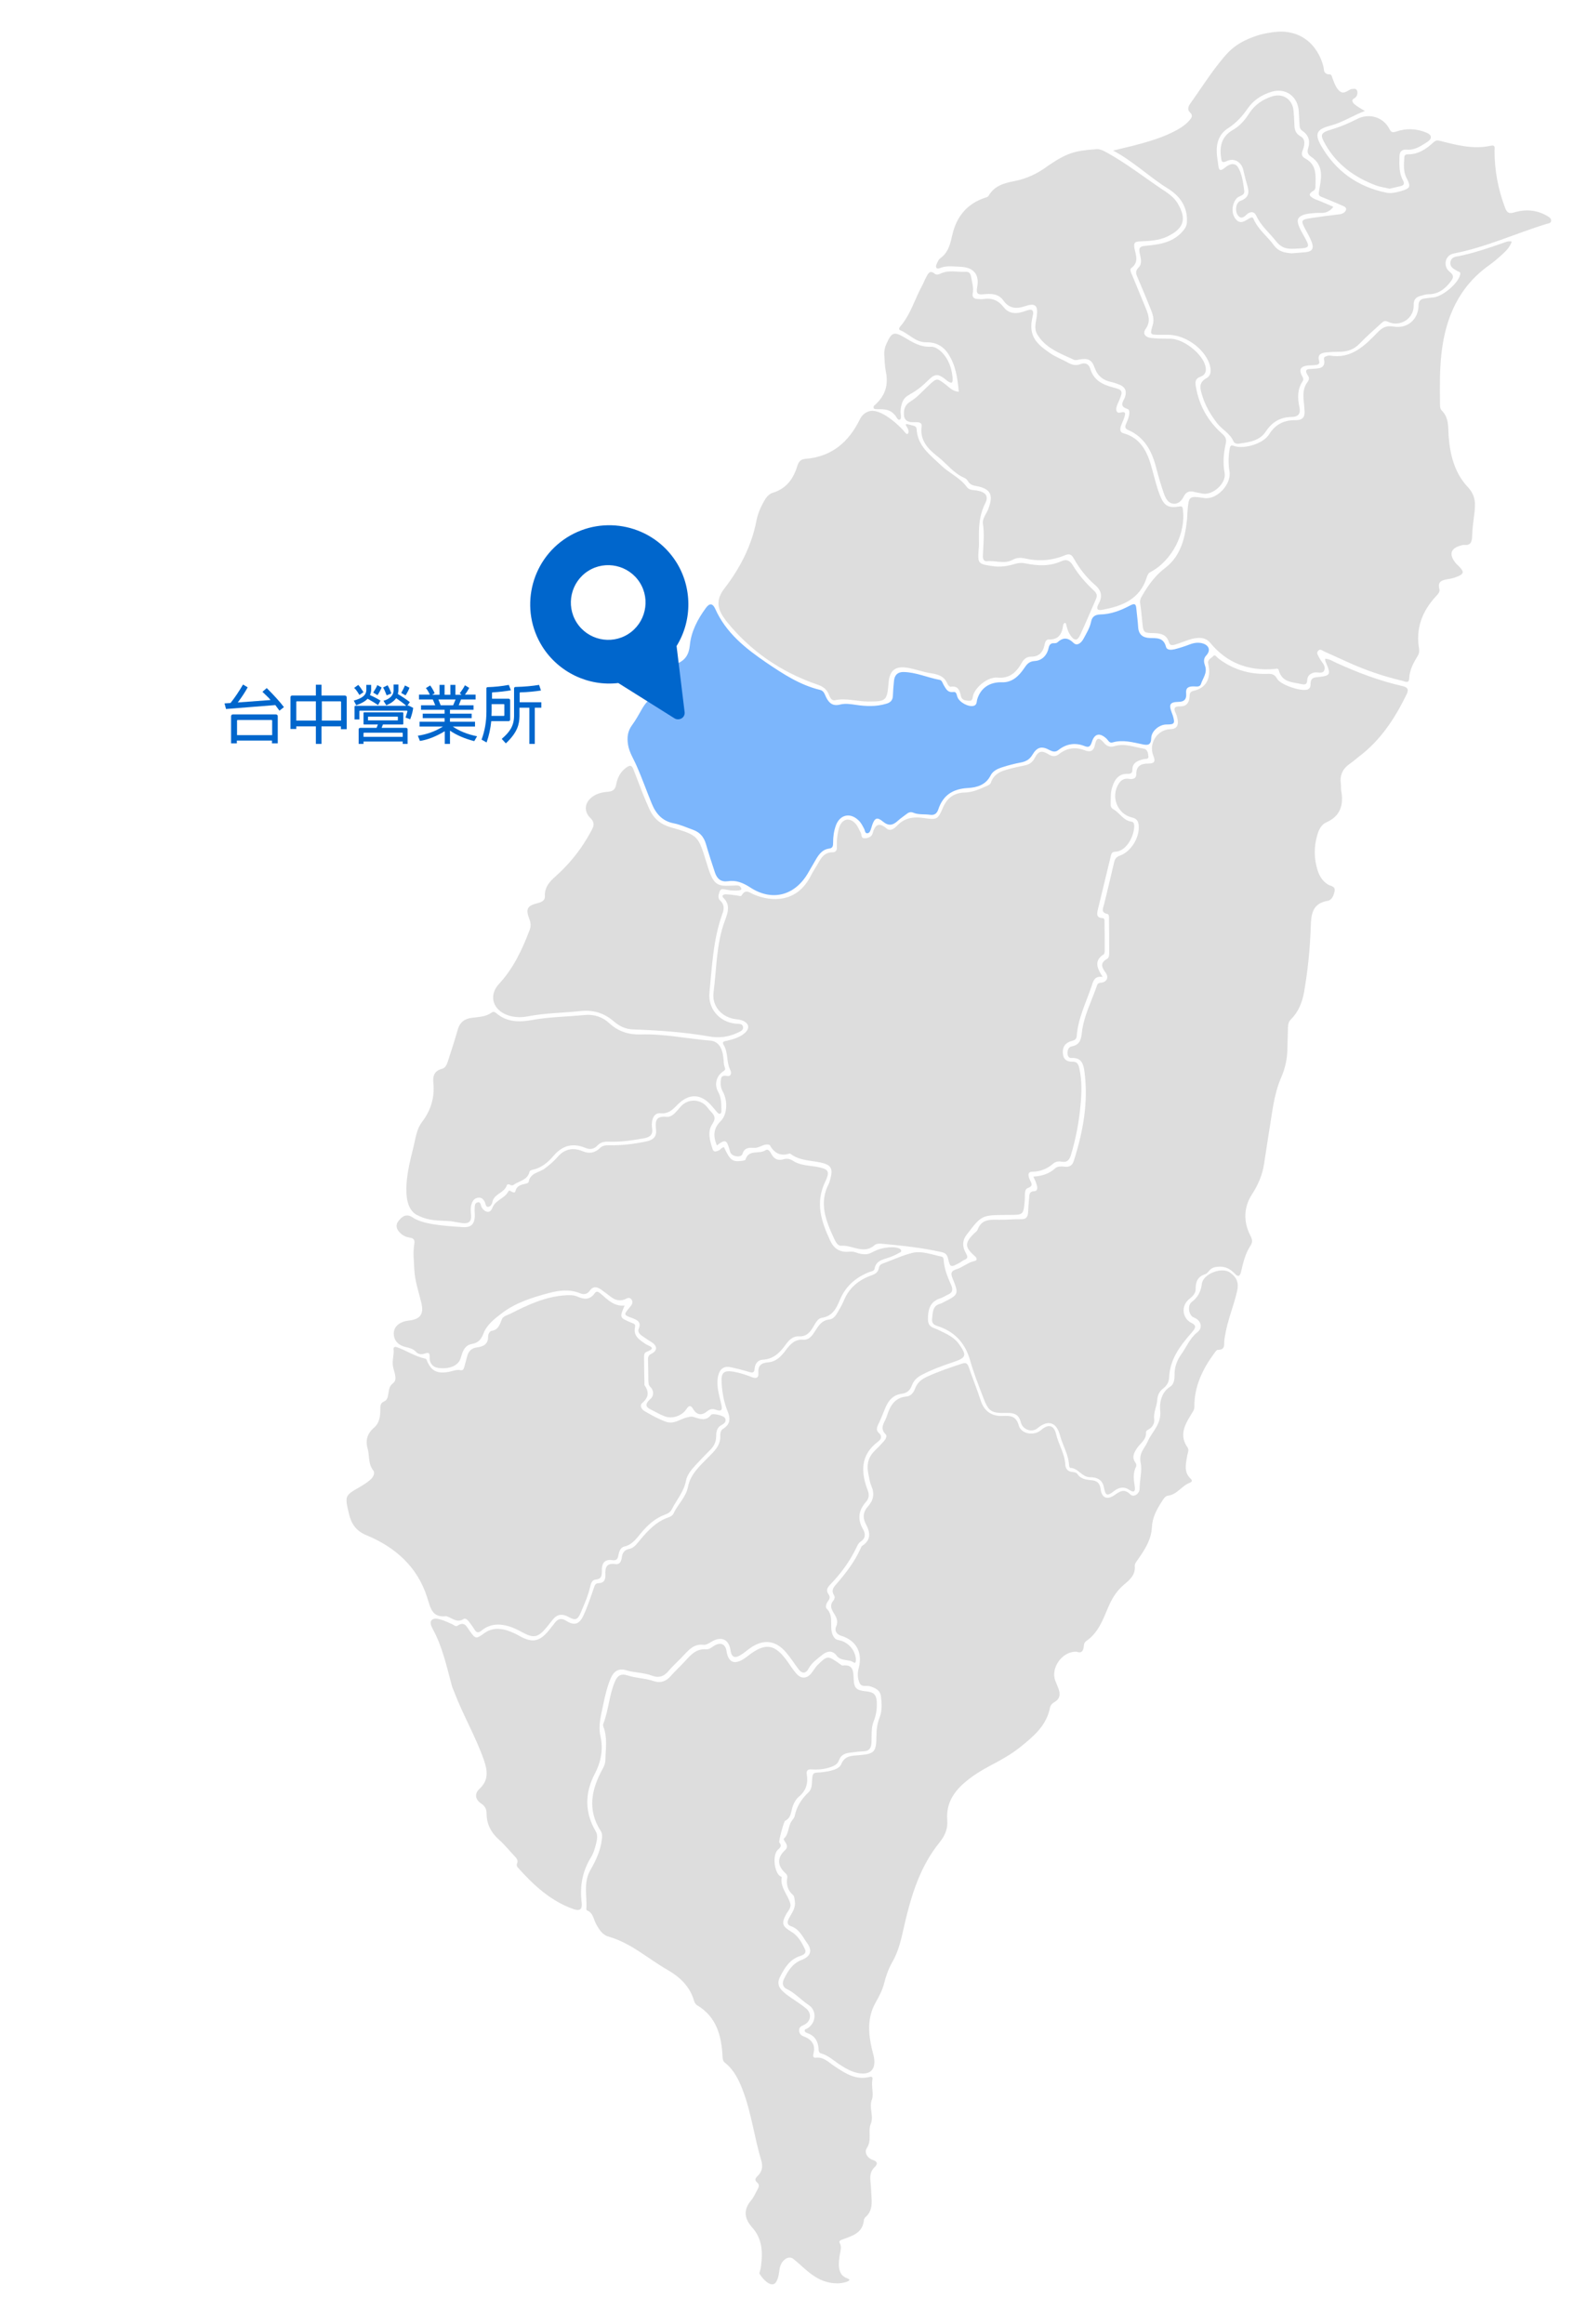 <?xml version="1.0" encoding="utf-8"?>
<!-- Generator: Adobe Illustrator 27.0.0, SVG Export Plug-In . SVG Version: 6.00 Build 0)  -->
<svg version="1.1" id="Capa_1" xmlns="http://www.w3.org/2000/svg" xmlns:xlink="http://www.w3.org/1999/xlink" x="0px" y="0px"
	 viewBox="0 0 842.1 1243.9" style="enable-background:new 0 0 842.1 1243.9;" xml:space="preserve">
<style type="text/css">
	.st0{fill:#DDDDDD;}
	.st1{fill:#7CB6FC;}
	.st2{fill:#0066CC;}
	.st3{enable-background:new    ;}
</style>
<path class="st0" d="M553.2,629.8c4.5-0.3,8.3-1.4,11.5-4.3c1.5-1.4,3.5-1.2,5.4-1c2.6,0.3,4.1-0.9,4.8-3.3
	c4.9-15.4,7.8-31.1,5.7-47.3c-0.5-4.1-1.5-7.9-6.9-7.6c-1.5,0.1-2.1-1-2.2-2.3c-0.1-1.8,0.4-3.5,2.2-3.9c4.4-0.8,5.1-3.7,5.5-7.6
	c1-8.8,5.3-16.8,8.1-25.1c0.3-1,1-1.3,2.1-1.4c3.2-0.3,4.4-2.9,2.4-5.5c-2.2-2.9-2.8-5.2,0.8-7.2c1.2-0.7,1.2-2.1,1.2-3.3
	c0-6.1,0-12.2-0.1-18.3c0-0.9,0.1-2.3-0.9-2.5c-3.7-0.8-2.2-3.2-1.7-5.3c1.8-7.4,3.6-14.8,5.3-22.2c0.4-1.8,1.1-3,3.1-3.7
	c6-2.1,10.7-9.8,10.1-16.2c-0.2-2.1-0.9-3.6-3.5-4.2c-8-1.8-11.6-11.3-7.2-18.1c1.3-2.1,3.1-3,5.5-2.6c2,0.3,3.9-0.1,3.9-2.4
	c-0.1-4.8,2.9-5.8,6.5-5.8c3.5,0,3.8-1.4,2.6-4.3c-2.6-6.5,2.2-13.9,9.1-14.1c3.2-0.1,4.4-1.7,4-4.7c-0.2-1.3-0.5-2.7-1.1-3.9
	c-1.4-2.7-0.5-3.7,2.3-3.6c3.3,0.1,4.9-1.8,5.1-5c0.1-1.5,0-2.8,2.1-3.3c5.9-1.3,8.8-5.4,8.4-11.4c-0.1-1.1-0.3-2.2-0.5-3.2
	c-0.5-2.3,1.8-2.9,2.8-4.1c0.8-1,1.8,0.7,2.6,1.3c7.7,5.9,16.5,8.6,26.2,8.3c2.3-0.1,3.9,0.1,5.3,2.6c1.8,3.3,12.8,6.9,16.2,5.8
	c1.7-0.6,1.7-2.1,1.7-3.3c0.1-2.2,1-3.1,3.2-3.3c7.7-0.8,7.9-1.2,4.8-8.4c-0.1-0.3-0.1-0.7-0.2-1.5c2.4,0.1,4.2,1.4,6,2.2
	c11.4,5.2,23,9.6,35.3,12.4c3.3,0.7,3.5,2.1,2.2,4.7c-6.2,12.7-13.8,24.3-25.3,33c-1.7,1.3-3.3,2.8-5.1,4c-3.7,2.6-5.3,6-4.7,10.5
	c0.2,1.2,0,2.5,0.2,3.7c1.4,7.6-0.3,13.7-8,17.1c-2.7,1.2-4,4-4.8,6.8c-1.9,6.4-1.8,12.9,0.3,19.2c1,3,2.7,5.6,5.5,7.3
	c1.4,0.8,3.9,0.9,3.5,3.3c-0.4,2.3-1.4,5-3.8,5.4c-8.5,1.4-8.8,7.8-9,14.2c-0.4,11.7-1.6,23.3-3.6,34.8c-1,5.4-3,10.5-7,14.4
	c-1.3,1.3-1.5,2.8-1.6,4.5c-0.1,3.8-0.2,7.6-0.3,11.4c-0.1,5.4-1.2,10.4-3.4,15.4c-4,9.3-4.8,19.5-6.5,29.3
	c-0.9,5.6-1.7,11.3-2.6,16.9c-0.9,5.8-3.1,11-6.4,16.1c-4.4,6.7-4.8,14.5-1,22c1.1,2.1,1.5,3.6,0,5.8c-2.7,4.1-3.8,9-4.9,13.7
	c-0.6,2.5-1.6,3-3.4,1c-2.2-2.3-4.7-3.8-8.2-3.7c-2.2,0.1-4,0.4-5.4,2.1c-0.6,0.7-1.3,1.6-2.1,1.9c-4,1.2-5.3,4-5.2,8
	c0,2.4-1.7,3.9-3.4,5.3c-4.6,3.6-3.9,10.4,1.3,12.9c3.1,1.5,1.5,3.2,0.2,4.8c-6.2,7.1-11.9,14.3-12.3,24.3c-0.1,2.5-1.3,4.4-3.2,5.9
	c-2.1,1.6-3,3.6-3.2,6.3c-0.2,3.4-2.1,6.5-1.6,10.2c0.3,1.8-0.8,4.3-3,5.4c-0.6,0.3-1.4,0.9-1.4,1.4c0.4,4-2.9,5.9-4.7,8.5
	c-1.8,2.7-3.1,5.1-0.8,8.1c0.3,0.4,0.4,1.4,0.2,1.9c-1.8,3.5-1.3,7-0.7,10.7c0.3,2.1-0.1,3.7-2.9,1.8c-2.7-1.9-5.5-1.5-8.2,0.6
	c-3.7,2.9-4.6,2.5-5.4-1.9c-0.8-4.3-3.9-5.5-7.4-5.5c-4.5,0-6.4-5-10.7-5c-0.2,0-0.6-0.9-0.6-1.4c-0.2-5.7-3.4-10.5-4.8-15.9
	c-1.9-7.3-6.5-8.6-12.1-3.9c-2.9,2.4-7.8,0.9-8.9-3.1c-1-4.2-3.4-5.2-7.4-5.1c-8.6,0.2-9.9-0.7-12.9-8.7c-2.5-6.5-5-12.9-6.9-19.6
	c-2.5-8.6-7.5-14.5-15.9-17.7c-1.9-0.7-4.8-1-4.4-4.4s0.1-7,4.5-8.1c0.5-0.1,1-0.5,1.5-0.7c8.3-4.2,8.4-4.3,4.9-13
	c-1.1-2.7-0.6-3.9,2.1-4.7c3.3-1,6-3.6,9.6-4.4c1.6-0.3,1.6-1.5,0.2-2.7c-5.4-4.7-5.4-7.1-0.3-12.1c0.7-0.7,1.6-1.2,1.9-2.1
	c2.1-5.6,6.7-5.3,11.4-5.2c3.9,0.1,7.9-0.4,11.8-0.3c2.9,0.1,3.7-1.4,3.8-4c0.1-2.3,0.3-4.6,0.5-6.9c0.2-1.9-0.2-4,2.9-4.1
	c1.7-0.1,1.7-1.9,1.2-3.3C554.7,632.9,554,631.5,553.2,629.8z"/>
<path class="st0" d="M383.8,613.1c-2.3-5.3-1.7-9.4,2.1-13.1c3.3-3.3,3.9-10.4,1.1-15.6c-0.9-1.6-1.3-3.2-1.2-5
	c0.2-2-0.1-4.1,3.3-3.5c2.5,0.5,2.6-1.8,1.8-3.3c-2.1-4.2-1-9.2-3.5-13.3c-1.1-1.8,0.5-2,1.7-2.2c3.3-0.8,6.6-1.7,9.3-3.9
	c3.2-2.6,2.8-5.5-1.1-7c-1.1-0.4-2.4-0.6-3.6-0.7c-7.4-1-12.7-7-11.7-14.4c1.7-12.8,1.4-26,6.1-38.4c1.4-3.8,3.2-8.3-0.9-12.2
	c-1.1-1.1,0.2-1.9,1.5-1.8c1.9,0.1,3.8,0.3,5.7,0.6c0.9,0.1,2.3,0.7,2.7-0.1c2.1-3.6,4.3-1.3,6.5-0.4c9.5,4,22.9,4.5,30.3-9.7
	c1.4-2.8,3.2-5.4,4.7-8.1c1.6-2.8,3.5-4.8,7-4.8c1.9,0,2.5-1,2.4-2.9c-0.1-3.5,0.2-7.1,1.3-10.5c1.6-4.7,5.7-5.5,8.9-1.7
	c1.1,1.3,1.7,3.1,2.6,4.6c0.6,1.1,0,3,2,3c1.9,0,3.9-0.8,4.3-2.5c1.4-4.9,3.4-6.3,7.7-2.6c1.9,1.5,4.1-0.2,5.4-1.6
	c4.1-4.3,8.9-5,14.6-4.1c7,1,7.3,0.7,10.1-5.8c2.3-5.3,6.2-7.8,11.7-7.9c4.5-0.1,8.4-2.1,12.3-3.8c0.6-0.3,1.3-0.7,1.5-1.3
	c1.9-5.9,7.2-6.8,12.2-8.1c2-0.5,4-0.9,6-1.3c2.4-0.5,4.1-1.6,5.3-3.9c2-3.9,3.8-4.3,7.5-2c2.1,1.3,3.8,1.2,5.6-0.2
	c4.2-3.3,8.7-3.9,13.7-2c2.9,1.1,4.8,0.6,5.5-3c0.8-3.8,2.1-4.1,4.7-1.1c1.6,1.9,3.3,2.6,5.7,1.9c5.4-1.7,10.5,0.5,15.6,1.3
	c2.3,0.4,2.4,2.6,2.6,4.2c0.2,1.7-1.7,1.2-2.8,1.5c-3,0.8-5.8,1.8-5.8,5.7c0,1.6-0.7,2.1-2.3,2.1c-5-0.2-7.2,3-8.5,7.2
	c-1,3.1-0.7,6.2-0.8,9.3c0,1.3,0.6,2,1.6,2.6c3.4,1.9,5.2,6,9.6,6.5c1.3,0.2,1.4,1.5,1.4,2.6c-0.2,5.9-4.6,13.4-10.2,13.5
	c-1.9,0-2.1,1.3-2.4,2.6c-2.3,9.5-4.6,19-6.9,28.5c-0.5,2.1-0.8,4.2,2.3,4.4c1.5,0.1,1.3,1.1,1.3,2c0.1,5.2,0.1,10.3,0.1,15.5
	c0,0.6-0.1,1.6-0.5,1.9c-5.4,3.4-3.6,7.5-0.6,12.1c-4.1-0.6-5,1.9-5.8,4.6c-3,9-7.4,17.5-8.1,27.2c-0.1,1.7-1.4,2.2-2.7,2.5
	c-3.4,0.9-5,3.2-4.7,6.6c0.2,3.4,2.3,4.6,5.5,4.5c2.2,0,2.9,1.6,3.3,3.5c1.5,6.7,1.3,13.5,0.6,20.3c-0.8,8.8-2.5,17.4-5,25.9
	c-0.8,2.6-1.9,4.4-5.1,3.8c-1.4-0.3-3.1-0.1-4.3,0.9c-3.3,2.9-6.9,4.4-11.4,4.5c-2.7,0-2.1,2.3-1.4,4c0.7,1.9,2.5,3.4-1.1,4.8
	c-1.9,0.7-1.3,4.2-1.5,6.4c-0.7,7.9-0.6,7.9-8.5,7.9c-0.4,0-0.8,0-1.2,0c-13.4,0.1-13.4,0.1-21.4,10.6c-2.5,3.2-2.3,6.6-0.4,9.9
	c1,1.8,1.2,2.8-0.9,3.6c-1,0.4-1.8,1.2-2.8,1.7c-4.4,2.4-4.8,2.3-5.9-2.6c-0.5-2-1.5-2.9-3.5-3.3c-10.6-2.4-21.4-3.5-32.2-4.5
	c-1.2-0.1-2.7,0-3.5,0.7c-5.9,5.3-12-0.1-18,0.4c-1.8,0.2-3-2.2-3.8-3.9c-4.3-9.3-8.2-18.8-2.9-29.1c0.4-0.8,0.7-1.8,0.9-2.7
	c1.6-5.7,0.4-7.7-5.4-8.9c-5.4-1.1-11.1-1-15.8-4.5c-0.2-0.2-0.5-0.3-0.8-0.2c-4.7,1.5-8-0.3-10.3-4.4c-0.1-0.2-0.4-0.4-0.7-0.4
	c-2.8-0.6-4.9,1.9-7.8,1.7c-2.4-0.1-5.2-0.3-6.2,3.2c-0.6,2.1-5.1,1.7-6.4-0.5c-0.3-0.6-0.4-1.3-0.6-1.9
	C389,610,388.2,609.7,383.8,613.1z"/>
<path class="st0" d="M576.4,884.1c-7.6-0.4-14,8.5-11.5,15.4c0.6,1.5,1.2,3,1.8,4.5c1,2.8,0.8,5.3-2.1,7c-1.2,0.7-2.2,1.6-2.5,3.1
	c-1.9,9.7-9,15.5-16.1,21.2c-4.9,3.9-10.4,6.9-15.9,9.8c-4.3,2.3-8.5,4.8-12.3,7.9c-6.8,5.4-11.4,11.9-10.7,21.2
	c0.4,4.7-1.2,8.4-4.3,12.2c-10.2,12.7-14.9,27.9-18.5,43.4c-1.6,7-2.9,14-6.6,20.4c-2,3.5-3.4,7.4-4.4,11.4c-0.9,3.7-2.7,7-4.6,10.4
	c-4.4,7.8-3.9,16.1-2,24.5c0.6,2.5,1.5,4.9,1.4,7.6c-0.2,3.7-2.2,5.7-5.9,5.8c-5.2,0-9.3-2.6-13.4-5.3c-2.9-2-5.6-4.4-9-5.4
	c-1.6-0.4-1.5-1.4-1.6-2.8c-0.3-3.7-1.9-6.6-5.6-8c-0.7-0.3-1.7-0.5-1.8-1.4c-0.1-0.9,0.8-0.9,1.3-1.2c4.7-2.7,5.5-9.5,0.8-12.6
	c-4.1-2.7-7.3-6.5-11.8-8.6c-2.3-1.1-2.4-3.4-1.4-5.3c2.1-4.3,4.5-8.3,9.4-10.2c4.9-1.9,6-5,2.9-9.2c-2.4-3.3-4-7.3-8.6-8.9
	c-3-1-1.4-3.7-0.3-5.5c1.5-2.5,2.9-4.9,2.4-8c-0.2-1.1-0.2-2.5-0.9-3.1c-3.1-2.7-3.8-5.9-3.1-9.7c0.1-0.8-0.5-1.5-1.1-2.1
	c-4.4-4.1-4.4-8.3-0.1-12.3c1.2-1.1,1.2-2.3,0.5-3.6c-0.5-0.8-1.4-2.2-1.3-2.4c2.9-2.5,2.3-6.5,4.2-9.4c0.6-0.9,1.4-1.7,1.7-2.7
	c1-5.1,3.6-9.2,7.4-12.8c2.3-2.1,1.7-5.4,2.1-8.1c0.2-2,0.8-2.4,2.6-2.5c2.3-0.1,4.6-0.4,6.8-0.9c2.4-0.6,5.2-1.4,6.1-3.7
	c1.9-4.5,5.6-4.4,9.4-4.7c8.4-0.7,9.3-1.7,9.4-10.3c0-3.4,0.4-6.7,1.7-9.9c1.4-3.6,1.2-7.5,0.7-11.3c-0.4-3.4-3.1-4.5-5.9-5.4
	c-1.8-0.6-4.3,0.7-5.5-1.7c-1.2-2.6-1.2-5.4-0.5-8c2.2-8.2-1.2-14.8-9.3-17.3c-2.7-0.8-3.7-2.9-2.8-4.9c1.3-2.9,0.2-5-1.2-7.2
	c-1.4-2.2-2.3-4.3-0.3-6.7c0.6-0.7,1-1.9,0.5-2.7c-2.1-3.3,0.2-5,2-7.2c4.7-5.5,9-11.2,12-17.8c0.3-0.6,0.5-1.4,1-1.7
	c4.9-3.2,4.3-7.2,1.9-11.7c-1.8-3.4-1.4-6.6,1.2-9.4c2.9-3.3,3.6-6.7,1.8-10.9c-1-2.3-1.3-5-1.8-7.5c-0.8-4.5,0.4-8.3,3.7-11.5
	c1.7-1.6,3.3-3.3,4.8-5c0.9-1,1.9-2.7,0.9-3.7c-3.5-3.5-0.4-6.4,0.6-9.5c1.7-5.4,4-10.1,10.6-10.7c2.3-0.2,3.8-2.1,4.6-4.3
	c1.2-3.2,3.5-5,6.4-6.3c6-2.8,12.3-4.9,18.7-7c2.4-0.8,3,0.1,3.7,2.1c2,5.9,4.4,11.7,6.3,17.6c1.9,5.9,6,8.6,12,8.3
	c4.1-0.2,7,0.1,8.4,5.1c1.3,4.7,8.3,5.7,12,2.4c3.8-3.3,6.8-2.7,8,2.3c1.3,5.5,4.6,10.4,4.9,16.2c0.1,2.3,1.4,3.8,3.8,4
	c1,0.1,2,0.2,2.6,1c1.8,2.7,4.5,3.1,7.5,3.4c2.9,0.2,4.6,1.4,5,4.7c0.6,4.8,3.5,6,7.4,3.3c2.9-2,5.2-3.7,8.5-0.4
	c1.7,1.8,5-0.2,5-3.2c0-4.5,1.4-9.6,0.6-13.4c-1.2-5.6,2-7.8,3.7-11.7c2.3-5.3,7.5-9.3,6.7-16.6c-0.4-3.7,0.4-9.7,5.4-12.8
	c2-1.2,2.3-4,2.3-6.3c-0.1-4.1,1.3-7.8,3.6-11c2.8-3.9,4.5-8.5,8.5-11.7c3.3-2.5,2.1-6.5-1.8-8c-2.8-1.1-3.6-6.5-1-8.4
	c3.3-2.5,4.8-5.6,5.3-9.6c0.6-5.3,10.6-9.2,15-6.1c3.7,2.6,5,5.5,3.8,10.3c-1.8,7.8-5,15.2-6.3,23.1c-0.2,1.2-0.5,2.4-0.5,3.6
	c0,2.3,0.1,4.4-3.2,4.4c-1,0-1.5,1-2.1,1.8c-6.3,8.5-10.8,17.8-10.7,28.7c0,1.8-1.1,3-1.9,4.4c-3.4,5.5-6.2,11-1.8,17.3
	c1,1.4,0.2,2.8-0.1,4.3c-0.7,4.4-2.1,8.9,1.9,12.6c1.1,1,0.4,1.7-0.6,2.1c-4.3,1.6-6.7,6.3-11.7,6.9c-1.6,0.2-2.6,2.2-3.6,3.7
	c-2.5,3.9-4.7,8.3-4.9,12.8c-0.3,7-3.8,12.3-7.5,17.6c-0.8,1.1-1.8,2.3-1.7,3.6c0.4,4.8-2.8,7.4-5.9,10c-4.1,3.5-6.6,7.8-8.7,12.9
	c-2.6,6.2-5.2,13-11.4,17.2c-0.6,0.4-1.2,1.3-1.2,2C580.1,884.3,578.5,885,576.4,884.1z"/>
<path class="st0" d="M276.9,997.2c0.5-1.5-0.3-2.5-1.2-3.4c-2.9-3.1-5.5-6.4-8.7-9.2c-4.2-3.8-6.5-8.3-6.5-13.9c0-2.4-0.9-4-3-5.4
	c-3.1-2.1-3.6-5.2-0.8-7.8c5-4.7,4.3-9.6,2.4-15.3c-4.4-12.6-11.2-24.1-15.9-36.5c-0.4-1.1-1-2.2-1.3-3.4
	c-2.8-10.3-5-20.8-10.2-30.3c-0.7-1.4-1.9-3.5-0.5-4.9c1.3-1.2,3.4-0.6,5.1-0.1c1.9,0.6,3.8,1.5,5.6,2.3c1,0.4,2,1.6,3,0.9
	c3.8-2.6,4.9,0.5,6.5,2.7c3.1,4.4,3.5,4.5,7.7,1.4c3.9-2.9,8.1-2.9,12.4-1.6c2.4,0.8,4.8,1.9,7,3.2c6.5,3.5,10.2,2.8,15-2.8
	c1.3-1.6,2.5-3.2,3.8-4.8c1.6-2,3.5-2.2,5.7-0.8c4.3,2.7,7,2.1,9.2-2.5s3.8-9.5,5.5-14.4c0.6-1.6,0.7-3.2,2.9-3.2
	c2.9-0.1,3.6-2.1,3.5-4.5c-0.2-3.8,0.5-6.4,5.3-5.7c2.5,0.4,3.2-1.6,3.5-3.6c0.3-2.4,1.3-4,3.9-4.5s4-2.6,5.6-4.5
	c4.4-5.3,8.9-10.2,15.7-12.5c1-0.3,2.1-1.1,2.5-2c2.2-4.9,6.6-8.6,7.7-14.2c1.3-6.8,6.3-11.2,10.9-15.9c3.3-3.3,6.7-6.4,6.4-11.7
	c-0.1-1.1,0.4-2.8,1.2-3.3c4.1-2.5,4.5-5.4,2.6-9.9c-1.9-4.7-2.8-9.9-3.1-15.1c-0.3-5.3,1.2-6.6,6.3-5.8c3.5,0.6,6.8,1.7,10.1,3
	c2.4,0.9,3.5,0.1,3.3-2.3c-0.3-3.9,1.5-5.4,5.2-5.7c4.3-0.3,7-3.2,9.4-6.4s4.8-6.1,9.6-5.7c3.1,0.2,4.9-2.6,6.4-5
	c1.8-2.8,3.5-5.4,7.3-5.8c2.1-0.2,3.5-2,4.5-3.8c1.2-2.1,2.5-4.2,3.4-6.5c2.8-6.7,7.9-10.9,14.6-13.3c2.1-0.7,3.7-1.7,4.1-4
	c0.2-1.4,1.2-2.1,2.4-2.5c5.2-1.9,10.3-4.3,15.6-5.6c5.2-1.2,10.4,1,15.5,2c1,0.2,1.2,1.1,1.2,1.9c0.3,4.9,2.2,9.2,4.1,13.6
	c1,2.4,0.5,3.9-1.9,4.9c-1.2,0.5-2.4,1.4-3.6,1.8c-5.2,1.5-6.9,5.1-7,10.3c-0.1,3.1,0.4,4.8,3.3,5.8c2.4,0.9,4.7,2.2,7,3.3
	c2.4,1.3,4.6,2.9,6.2,5.1c4.4,6.2,4.1,7.4-3,9.8c-5.7,1.9-11.2,3.9-16.6,6.7c-2.6,1.3-4.5,3-5.5,5.7c-0.9,2.5-2.6,4.2-5.3,4.5
	c-5,0.6-7.5,3.9-9.2,8.2c-1.2,2.9-2.3,5.8-3.7,8.6c-0.7,1.5-0.9,2.9,0.4,4.1c2.1,1.8,1.3,3.5-0.3,4.7c-9.6,7.2-9.3,16.4-5.5,26.3
	c0.9,2.4,0.5,4.3-1,6c-4,4.5-4.7,9.3-1.6,14.6c1.4,2.5,1.5,4.9-1.3,6.7c-1.2,0.8-1.7,2.1-2.3,3.3c-3.5,7.3-8.2,13.7-13.8,19.5
	c-1.6,1.7-2.6,3.1-1.1,5.3c1,1.3,0.8,2.5-0.2,3.7c-0.1,0.1-0.1,0.2-0.2,0.3c-0.9,1.2-1.3,3.1-0.5,3.8c4.6,4.5,0.3,11.2,4.3,15.8
	c0.8,0.9,1.9,0.9,2.9,1.2c4.5,1.1,8,5.3,8.4,9.9c0.1,1-0.1,2.6-1.1,1.9c-2.8-2-6.9-0.5-9.3-3.8c-2.1-2.8-4.9-2.5-7.5-0.4
	c-2.7,2.2-5.7,4.2-7.4,7.4c-1.8,3.2-3.8,2.6-5.6,0.1c-2.1-2.8-4-5.8-6.3-8.5c-5.5-6.7-12.2-7.6-19.3-2.6c-1.9,1.3-3.6,2.9-5.6,4
	c-2.9,1.7-4.5,0.7-5-2.6c-0.8-6-4.9-7.9-10.1-4.8c-1.4,0.8-2.9,1.9-4.5,1.7c-4.6-0.5-7.2,2.1-10,5.1c-2.7,3-5.9,5.7-8.5,8.8
	c-2.5,3.1-5.5,4-9,2.6c-4.5-1.7-9.3-1.5-13.9-2.9c-3.8-1.2-6.5,0.5-8.1,4.2c-2,4.7-3.1,9.5-4.1,14.4c-1.1,5.6-2.8,10.8-1.4,17
	c1.5,6.6,0.3,13.4-3.1,19.9c-5.3,10-5.5,20.6,0.5,30.7c1.3,2.2,0.7,4.5,0.2,6.7c-0.6,2.5-1.4,5.1-2.7,7.2c-4.6,7.5-6.1,15.5-5,24.2
	c0.4,3.5-0.7,4.8-4.3,3.6c-12.3-4.3-21.5-12.9-30-22.4C276.6,998.9,276.5,998,276.9,997.2z"/>
<path class="st0" d="M448.1,1222.2c-11-0.1-16.8-7.9-23.4-13.1c-2.7-2.1-6.5,0.8-7.3,5.1c-0.4,2.3-0.5,4.6-1.6,6.7
	c-0.4,0.8-0.9,1.5-1.7,1.7c-1.9,0.7-5-1.6-7.6-5.7c0.3-1.3,0.8-2.6,0.9-3.9c1-7.5,0.7-14.7-4.7-20.7c-4.2-4.7-4.9-9.4-0.6-14.5
	c1.4-1.6,2.2-3.7,3.3-5.6c0.8-1.4,1.4-2.8-0.1-4c-1.5-1.3-0.9-2.3,0.2-3.4c2.6-2.4,3-5.2,2-8.5c-3.7-12.3-5.2-25.2-9.8-37.3
	c-2.1-5.6-4.7-11-9.6-14.9c-1.3-1-1.2-2.3-1.3-3.6c-0.6-11-3.3-21-13.5-27.1c-1-0.6-1.5-1.6-1.8-2.6c-2.2-7.6-7.6-12.6-14-16.3
	c-10.5-6-19.7-14.5-31.7-17.9c-3.3-0.9-5.1-3.8-6.7-6.8c-1.4-2.5-1.5-5.9-4.8-7.2c-0.3-0.1-0.5-0.7-0.4-1c0.4-6.9-1.7-14,2.2-20.7
	c2.9-5,5.4-10.4,6.1-16.3c0.2-1.7,0.3-3.3-0.7-4.7c-7.1-11.1-4.9-22,0.9-32.7c1-1.7,1.7-3.4,1.7-5.3c0.1-5.9,1.2-11.9-1.1-17.7
	c-0.2-0.5-0.2-1.1,0-1.6c2.8-7.2,3.1-15.1,6.1-22.3c1.4-3.4,3.3-4.7,6.9-3.5c4.6,1.5,9.6,1.5,14.2,3.1c3.3,1.1,6.4,0.1,8.8-2.7
	c2.4-2.7,5.1-5.2,7.6-7.9c3.1-3.4,6-6.9,11.4-6.5c1.9,0.2,3.4-1.5,5.1-2.3c3-1.5,5.3-0.2,5.8,3.1c0.9,6.2,4.2,7.7,9.5,4.2
	c0.8-0.5,1.5-1.1,2.3-1.7c9.1-7,14.2-6.2,20.9,3.3c1.6,2.2,3,4.5,4.8,6.5c2.7,3,5.8,2.6,8.2-0.6c1-1.3,1.8-2.7,2.9-3.9
	c5.5-5.4,5.6-5.3,11.9-0.9c0.6,0.4,1.2,1,1.7,1c5.7-0.7,5.7,2.9,5.9,7.1c0.2,5.1,1.5,6.2,6.6,6.7c4.3,0.4,5.7,1.9,5.8,6.2
	c0.1,3.4-0.4,6.7-1.7,9.9c-1.5,3.7-0.9,7.8-1.2,11.7c-0.2,2.8-1.3,4.2-4.2,4.3c-2.3,0.1-4.6,0.4-6.9,0.7c-2.8,0.3-5.2,1-6.3,4.2
	c-0.9,2.5-3.4,3.3-5.8,4c-2.9,0.8-5.9,1-8.9,0.8c-2-0.2-2.8,0.7-2.5,2.6c0.8,4.7-0.3,8.7-4.1,11.9c-2.2,1.8-3.4,4.6-4,7.4
	c-0.5,2.3-1.1,4.5-3.5,5.6c-0.7,0.4-3.6,11.1-3.1,11.6c1.4,1.7,0.8,2.5-0.7,3.8c-2.9,2.6-2.2,11.1,0.7,13.9c0.4,0.4,1.3,0.7,1.3,0.9
	c-1,5.6,3.4,9.4,4.6,14.2c0.5,2-1,3.6-2,5.2c-3,5.4-2.4,6.8,2.7,9.9c3.4,2,5.4,5.6,7.1,9.2c1.1,2.3-1,3.2-2.6,3.7
	c-5.6,1.8-8.3,6.4-10.7,11.1c-2,4-0.4,6.4,3.1,9.2c3.6,2.8,7.6,5,11,7.9c3.1,2.7,2.3,7-1.4,8.7c-1.3,0.6-2.5,1.1-2.5,2.8
	c0,1.6,0.9,2.7,2.2,3.2c4.6,1.7,6.8,4.6,5.4,9.7c-0.2,0.9-0.1,2,1.4,1.8c4.1-0.5,6.7,2.4,9.7,4.4c5.8,3.9,11.6,7.8,19.1,5.9
	c1.6-0.4,1.6,0.6,1.4,1.6c-0.6,3.5,0.8,7.6-0.2,10.4c-1.8,4.6,1.2,8.7-0.7,13.3c-1.5,3.7,0.8,8.5-2.1,12.9c-1.4,2.1,0.2,5.3,3.4,6.3
	c2.4,0.8,2.6,2.1,0.8,3.8c-2.2,2.1-2.5,4.6-2.2,7.5c0.3,3.1,0.4,6.2,0.6,9.3c0.2,3.6-0.1,7.1-3,9.7c-0.5,0.4-1,1.1-1.1,1.7
	c-0.6,7.2-6.4,8.6-11.7,10.6c-1.1,0.4-1.8,0.8-1.2,1.9c1.2,2.3,0.2,4.4-0.1,6.7c-0.5,3.5-0.9,7.1,0.9,9.8c1.5,2.3,4.4,2.3,4.3,3.2
	C454.6,1221.2,451.2,1222.2,448.1,1222.2z"/>
<path class="st0" d="M334.4,698.8c-2.8,6.5-2.8,6.5,3.6,9.2c0.9,0.4,2.3,0.6,2,2.1c-1.2,5,2.3,7,5.6,9.3c1.6,1.1,6.4,2,0.5,4.2
	c-1.5,0.6-1.3,2.2-1.3,3.6c0,4.3,0.1,8.7,0.2,13c0,0.4-0.1,0.9,0,1.2c2.6,3.6,2.3,6.6-1.2,9.6c-1.5,1.3-0.4,3.4,1.4,4.4
	c3.6,2.1,7.3,4.2,11.3,5.6c4.4,1.6,7.7-1.6,11.6-2.4c1.1-0.2,1.8-0.5,3-0.2c3.2,0.9,6.7,2.7,9.6-1.1c0.8-1,6.8,0.4,7.4,1.7
	c1.1,2.2-0.7,3.1-2.2,4c-2.4,1.4-2.5,4-2.5,6.1c-0.1,3.2-1.5,5.4-3.6,7.4c-2.6,2.6-5.1,5.2-7.6,7.9c-2.2,2.4-4.4,5.1-5,8.3
	c-1.1,5.8-5,10.1-7.5,15.1c-0.7,1.4-1.9,2.3-3.4,2.8c-5.6,2-9.7,5.8-13.4,10.3c-2.4,2.9-4.6,6-8.7,6.9c-2.1,0.5-2.8,2.8-3.2,4.9
	c-0.3,1.8-1.1,2.7-3,2.4c-4.5-0.7-5.9,1.8-5.8,5.7c0,2.5-0.1,4.4-3.4,4.7c-2,0.2-2.5,2.3-2.9,4c-1.1,4.8-3.1,9.2-5,13.7
	c-1.7,4-3,4.3-6.7,2.2c-3-1.6-5.7-1.5-8,1.2c-1.3,1.5-2.5,3.2-3.8,4.7c-4.3,5.2-6.8,5.7-12.6,2.5c-2.4-1.3-4.8-2.5-7.4-3.3
	c-5.2-1.6-10.3-1.3-14.6,2.3c-1.8,1.4-2.7,1.2-3.8-0.6c-0.9-1.4-1.8-2.7-2.8-4c-0.8-1-2-2.3-3-1.6c-3.4,2.2-5.9-0.3-8.6-1.3
	c-0.3-0.1-0.5-0.2-0.8-0.2c-7.6,0.8-8.3-4.4-10.1-10c-5.2-16.4-17-26.9-32.4-33.3c-5.7-2.3-8.2-6.1-9.5-11.5
	c-2.3-9.8-2.3-9.7,6.2-14.6c1.9-1.1,3.7-2.3,5.3-3.7c1.5-1.3,2.7-3.5,1.4-5.1c-2.7-3.5-1.8-7.8-2.9-11.6c-1.3-4.4-0.1-8.1,3.5-11.2
	c2.9-2.5,3.3-6.1,3.3-9.7c0-1.9,0-3.4,2.1-4.3c1.7-0.7,1.9-2.5,2.2-4.1c0.4-2.1,0.3-3.9,2.6-5.7c2.5-1.9,0.4-6-0.1-8.8
	c-0.6-3.2,0.6-6.1,0.3-9.2c-0.1-1,0.4-1.7,1.8-1.2c5.1,1.8,9.7,5,15.1,6.1c0.8,0.2,0.9,0.9,1.1,1.5c2.3,5.1,5.2,6.6,11,5.7
	c2.3-0.3,4.4-1.5,6.8-1c1.6,0.3,1.8-0.9,2.1-1.9c0.5-1.8,1-3.7,1.5-5.5c0.7-2.8,2.3-4.4,5.3-4.8c3.3-0.4,6-1.7,5.9-5.8
	c0-1.3,0.9-2.9,1.8-3c3.7-0.6,4.4-3.3,5.5-6.1c0.7-1.9,3-2.3,4.6-3.1c9.4-4.8,19-9.3,29.9-9.9c2.1-0.1,4.1-0.1,6,0.7
	c3.6,1.6,6.7,1.9,9.3-1.8c1.3-1.8,2.7,0,3.8,0.8C325.5,695.9,329,699.4,334.4,698.8z"/>
<path class="st1" d="M624.4,387.8c-3.7,0-8,3.4-8.1,7.3c-0.1,3.8-1.9,3.9-4.7,3.3c-5.3-1.1-10.6-2.6-16-1c-1.7,0.5-2.3-1.1-3.2-2
	c-3.6-3.3-6.4-2.9-7.9,1.8c-0.8,2.4-1.6,3.1-4,2.1c-4.9-1.9-9.6-1.2-13.8,2.1c-1.6,1.3-3,1-4.8,0.1c-4.2-2.3-6.7-1.7-9.2,2.5
	c-1.6,2.7-3.7,3.7-6.5,4.2c-3.2,0.6-6.3,1.4-9.4,2.4c-2.6,0.8-5.3,2-6.5,4.5c-2.6,5.1-7.3,6.4-12.1,6.7c-8,0.4-13.4,3.8-15.9,11.5
	c-0.8,2.3-2.2,3.2-4.6,2.8c-2.9-0.4-6,0.1-8.8-1.1c-1.5-0.6-2.6-0.1-3.7,0.8c-1.5,1.2-3.1,2.2-4.5,3.5c-2.7,2.5-5,3-8.1,0.4
	c-3-2.5-4.3-1.9-5.6,1.7c-0.2,0.6-0.4,1.3-0.6,1.9c-0.4,1.2-0.8,2.7-2.1,2.7c-1.3,0.1-1.2-1.5-1.7-2.4c-0.9-1.7-1.7-3.4-3.2-4.7
	c-4.4-4.1-9.8-2.8-11.9,2.9c-1.1,3-1.5,6-1.5,9.2c0,1.6-0.1,3-2.1,3.2c-3.3,0.4-5.2,2.7-6.8,5.3c-1.6,2.7-3.1,5.4-4.7,8.1
	c-7.1,11.9-19.2,15-30.8,7.4c-3.9-2.5-7.5-4-12-3.3c-3.6,0.5-5.7-1.3-6.8-4.5c-1.7-5.1-3.4-10.3-4.9-15.5c-1.1-3.7-3.2-6.2-6.8-7.5
	c-3.4-1.2-6.8-2.8-10.4-3.5c-6.2-1.2-9.6-5.2-11.8-10.6c-2.8-6.8-5.2-13.7-8.2-20.4c-1.6-3.7-3.9-7.1-4.5-11.2
	c-0.6-3.8-0.2-7.2,2.2-10.4c1.9-2.6,3.5-5.5,5.1-8.3c1.8-3.3,4.3-6.1,7.6-7.7c3.7-1.7,5.4-4.5,5.5-8.3c0.1-4.4,2.3-7.1,6.1-8.7
	c4.2-1.8,6.1-4.8,6.6-9.7c0.7-7.4,4.2-14,8.6-20c1.9-2.6,3.6-2.6,5,0.5c5.7,12.8,16.1,21.1,27.4,28.8c9,6.1,18,12,28.8,14.6
	c2,0.5,2.4,2.4,3.2,4c1.6,3.2,3.7,4.8,7.5,3.8c2.8-0.7,5.7-0.2,8.5,0.2c5.4,0.8,10.8,1,16.1-0.6c2.2-0.6,3.5-1.8,3.6-4.2
	c0.1-2.7,0.3-5.4,0.6-8.1c0.3-3,1.9-4.7,5-4.7c6.8,0.1,12.9,3,19.4,4.2c1.3,0.2,1.6,1.8,2.2,2.8c1.2,1.9,2,4.1,5.1,3.7
	c1.9-0.3,1.8,1.7,2.3,2.8c1.1,2.8,6,5.4,8.7,4.6c1.7-0.5,1.5-2.1,1.8-3.3c1.8-6.3,6.8-9.5,13.3-9.3c5.4,0.2,9-3.3,11.8-7.4
	c1.5-2.2,2.6-3.8,5.8-4c3.6-0.2,6.4-2.8,7.3-6.7c0.4-1.9,1.1-3,3.2-2.8c0.5,0,1.2-0.1,1.5-0.4c3.1-2.8,5.6-2.8,8.8,0.3
	c1.9,1.8,4.1-0.2,5.2-2.2c1.6-3,3.4-5.8,4.1-9.2c0.5-2.6,2-3.8,4.9-3.9c5.8-0.1,11.1-2.2,16.2-4.9c2-1,2.9-0.9,3.1,1.5
	c0.3,3.4,0.8,6.7,1,10.1c0.2,4.1,2.6,5.8,6.3,5.9s7.3-0.3,8.6,4.7c0.5,2,3,1.7,4.7,1.3c2.8-0.7,5.5-1.6,8.1-2.6
	c2.4-0.9,4.8-1.2,7.2-0.4c3.3,1.2,3.9,3.9,1.5,6.4c-1.6,1.7-1.2,3.7-0.6,5.4c1.4,3.9-1.2,6.7-2.2,9.9c-0.6,1.7-2.5,1.2-4,1.2
	c-2.6,0-4.2,0.7-3.9,3.7c0.3,3.2-1,4.6-4.4,4.6c-4.3,0.1-4.9,1.5-3.4,5.5c0.2,0.6,0.5,1.3,0.7,1.9
	C629.1,387.3,628.8,387.8,624.4,387.8z"/>
<path class="st0" d="M809.3,129.3c-1,3.1-3.1,5-5.1,6.9c-2.2,2-4.5,4-6.9,5.7c-16.2,11.5-23.4,27.9-25.6,47.1
	c-1,8.8-0.9,17.6-0.8,26.4c0,1.5-0.1,3.3,0.9,4.3c3.9,3.9,3.4,8.6,3.7,13.5c0.7,10,3.2,20,10.2,27.4c4.4,4.7,4.2,9,3.6,14.2
	c-0.5,4-1.1,8.1-1.2,12.2c-0.1,3.1-0.8,5-4.3,4.7c-0.8-0.1-1.6,0.3-2.4,0.5c-4.6,1.4-5.6,4.4-2.7,8.4c0.6,0.9,1.4,1.7,2.2,2.4
	c3.2,3.2,2.9,4.3-1.4,5.9c-1.3,0.5-2.6,0.8-3.9,1c-3.1,0.6-6.3,0.9-5,5.6c0.3,1.2-0.7,2.5-1.7,3.5c-7.5,8-11.1,17.3-9.2,28.3
	c0.2,1.4,0,2.6-0.8,3.9c-2.3,3.7-4.3,7.5-4.5,12c-0.1,2.9-2.4,1.5-3.7,1.2c-10.1-2.4-19.8-5.7-29.2-10c-4.2-1.9-8.4-3.8-12.6-5.7
	c-1-0.4-2.1-1.7-3.3-0.3c-1,1.2,0,2.3,0.5,3.4c0.1,0.2,0.3,0.5,0.4,0.7c1,1.9,3.1,3.6,2.6,5.8c-0.7,2.9-3.7,1.2-5.6,1.7
	c-2.3,0.6-3.6,1.8-3.7,4.2c-0.1,2.1-1.1,2.4-2.9,2c-5-1.1-10.6-0.9-12.3-7.4c-0.3-1.3-1.5-0.8-2.4-0.7c-13.8,1.1-25.3-3.1-34.3-14
	c-2.7-3.3-6.7-3-10.6-1.9c-2.7,0.8-5.4,2-8.1,2.8c-1.4,0.4-2.9,0.8-3.5-1.4c-1.1-3.8-4.2-4.6-7.7-4.7c-5.9-0.1-5.9-0.1-6.5-6.1
	c-0.3-3.2-0.6-6.5-1.1-9.7c-0.3-1.8,0.3-3,1.2-4.5c3.3-5.7,7-10.7,12.4-14.8c8.2-6.3,10.5-16.1,11.5-26.1c0.1-1.2,0.1-2.4,0.2-3.7
	c0.7-8.6,0.7-8.6,9.1-7.4c6.6,1,14.6-7.4,13.4-14.3c-0.7-4.1-0.6-8.1,0.1-12.1c0.4-2,0.9-2,2.6-1.4c5.4,1.7,15.5-1.4,18.5-6.3
	c3.4-5.5,8.2-7.7,14.3-7.6c3.6,0,4.9-1.6,4.7-4.9c-0.1-1.9-0.3-3.8-0.5-5.7c-0.3-3.5-0.2-6.8,2-9.7c0.8-1,1.2-2.2,0.4-3.4
	c-2.7-4,0.2-3.6,2.8-3.8c3.1-0.2,6.7-0.2,5.7-5.1c-0.2-1.1,0.5-1.4,1.4-1.7c0.5-0.1,1.1-0.4,1.6-0.3c11.6,2,18.7-5.2,25.8-12.5
	c2.4-2.4,4.4-3.7,8.4-3c7.5,1.3,13.3-3.9,13.4-11.2c0-2.4,1-3.5,3.2-3.8c1.6-0.2,3.2-0.5,4.8-0.6c5.1-0.6,13.3-7.6,14.3-12.2
	c0.4-1.6-0.8-1.5-1.5-1.9c-1.8-1.1-4.1-2-3.7-4.8c0.4-2.8,2.8-2.9,4.9-3.3c8-1.7,15.7-4.3,23.4-7
	C805.9,129.7,807.2,128.8,809.3,129.3z"/>
<path class="st0" d="M387.6,614.1c3.2,6.9,4.5,7.9,9.3,7.3c0.8-0.1,2.1-0.3,2.2-0.7c1.7-5.6,7.2-2.8,10.5-4.9c1.8-1.2,2.7,0.8,3.4,2
	c1.5,2.7,3.6,3.6,6.5,2.7c2-0.6,3.6-0.1,5.3,1c3.7,2.3,8,2.3,12.1,3c6.6,1.2,7.7,2.2,4.8,8.2c-5.4,11.3-1.9,21.4,2.8,31.5
	c1.9,4.1,5.1,6.2,9.8,5.8c1.2-0.1,2.5-0.1,3.6,0.3c2.2,0.8,4.1,1.2,6.1,1c2.2-0.3,2.7-1.1,5.5-2.2c5.5-2.2,12.3-1.8,12.9,0.1
	c0.1,0.2,0.1,0.5-0.1,0.9c-2.7,1.6-5.1,2.6-6.7,3.1c-3.3,1.1-6.7,1.7-7.4,5.9c-0.2,1.2-1.6,1.4-2.6,1.7c-7.3,2.8-12.8,7.5-15.9,14.8
	c-1.9,4.5-3.8,8.9-9.8,9.8c-2.5,0.4-3.6,3.5-5,5.6c-1.7,2.7-3.7,4.5-7.2,4.3c-3.2-0.2-5.3,2-7,4.3c-3.1,4.3-6.5,7.9-12.4,8.2
	c-2.5,0.1-4.1,2.1-4.3,4.7c-0.2,2.5-1.2,2.4-3.2,1.8c-3.2-1-6.5-1.8-9.8-2.5c-3.5-0.7-5.7,1-6.5,4.5c-1.2,5.1,0.4,10,1.5,14.8
	c0.7,3,1,4.9-3.1,3.4c-1.4-0.5-2.8-0.3-4.2,0.8c-3,2.6-5.7,2.2-7.7-1.2c-1.4-2.3-2.4-1.6-3.5,0.1c-2.3,3.6-7.5,5.4-11.4,4
	c-1.9-0.7-3.7-1.6-5.5-2.6c-2.8-1.6-7.3-2.5-2.2-7c1.6-1.4,1.8-4.3-0.3-6.3c-0.9-0.8-0.9-1.9-1-3c0-3.8-0.1-7.6-0.2-11.4
	c0-1.4,0.1-2.4,1.7-3.2c3.6-1.8,3.4-4.4-0.1-6.5c-1.7-1-3.4-2.2-5.1-3.4c-1.1-0.8-2.1-2.1-1.5-3.5c1.6-3.7-0.8-4.8-3.5-5.8
	c-4.6-1.7-4.6-1.7-1.4-5.6c1.1-1.3,2.2-2.6,1.1-4.3c-1.1-1.6-2.5-0.6-3.6-0.1c-2.7,1-5,0.5-7.3-1.2c-1.7-1.3-3.4-2.6-5.2-3.9
	c-2.3-1.7-4.5-2.1-6.3,0.5c-1.3,1.8-3,2.2-5,1.4c-5.6-2.3-11.2-1.7-16.8-0.2c-9.1,2.4-18.2,5.3-25.6,11.1c-3.6,2.7-7.8,6.1-9.4,10.4
	c-1.4,3.6-2.9,5.2-6.4,5.8c-4,0.8-4.9,4.3-5.9,7.6c-1.2,3.8-5.4,5.8-11.2,5.3c-3.8-0.3-5.6-2.6-5.4-6.2c0.1-2.2-0.9-2.2-2.5-1.6
	c-1.8,0.6-3.6,0.5-4.9-1c-1.5-1.6-3.4-2-5.4-2.5c-4.1-0.9-6.4-3.6-6.4-7.2c0-3.3,2.4-5.8,6.5-6.7c0.4-0.1,0.8-0.1,1.2-0.2
	c6.5-0.7,8.6-3.3,7-9.8c-1.4-5.8-3.4-11.4-3.7-17.5c-0.2-4.6-0.8-9.2,0-13.8c0.3-2-0.2-3-2.3-3.3c-1.9-0.3-3.7-1-5.1-2.4
	c-2.2-2-2.9-4.4-0.9-6.8c1.2-1.4,2.5-2.6,4.1-2.7c1.6-0.1,2.8,0.7,3.2,1c5.5,3.7,15.9,4.5,26.5,5.2c1.6,0.1,3.8,0.2,5.3-1.2
	c1.1-1.1,1.6-2.8,1.6-5.4c0-0.9-0.2-1.9-0.1-2.8c0.1-1.5-0.2-3.4,1.5-3.8c1.9-0.5,1.7,1.7,2.3,2.7c1.7,2.8,4.5,3.3,5.6,0.4
	c1.7-4.5,6.6-5.1,8.6-8.9c0.5-0.9,1.1-0.3,1.7,0c0.7,0.4,1.8,0.9,2.1-0.1c0.7-3.2,3.3-3.6,5.8-4.2c0.5-0.1,1.3-0.5,1.3-0.8
	c0.8-5,5.7-5,8.7-7.3c2.4-1.8,4.7-3.7,6.7-6c3.8-4.5,8.4-5.3,13.5-3.2c3.6,1.5,6.6,0.9,9.3-1.7c1.4-1.4,3-1.5,4.9-1.5
	c6.8,0.2,13.5-0.7,20.2-2.1c3.5-0.8,5.3-2.6,4.9-6.2c-0.4-4.2-0.5-7.5,5.6-6.9c3.3,0.3,5.5-3.2,7.7-5.6c3.9-4.2,10.3-4.1,14,0.3
	c0.6,0.7,1.1,1.5,1.8,2.2c2,2.1,3.3,3.6,1,7c-2.7,4-1.3,8.9,0.2,13.4c0.5,1.6,1.7,1.4,3,0.8C385.7,615.6,386.2,614.1,387.6,614.1z"
	/>
<path class="st0" d="M726.6,48.9c0.3,1.1-0.1,2.6-1.1,3.4c-0.5,0.4-1.3,0.7-1.5,1.3c-0.2,0.7,0.4,1.5,0.9,2c1.7,1.5,3.8,2.6,5.8,3.8
	c-6.6,2.5-11.9,6.1-18.3,7.8c-6.7,1.8-9.2,3.7-5.2,10.7c7.7,13.5,19.4,22,34.8,25.2c2.7,0.6,5.4-0.1,8-0.8c5.1-1.5,5.4-2.4,3-7
	c-1.9-3.6-1.4-7.4-1.2-11.2c0.1-1.5,1.3-1.5,2.4-1.5c5.4-0.1,9.5-3,13.2-6.4c1-0.9,1.7-1.2,3.1-0.9c9.1,2.3,18.1,4.8,27.6,2.7
	c2.7-0.6,2,1.5,2,2.8c0,10.4,1.9,20.5,5.6,30.3c1,2.6,1.9,3.5,4.9,2.6c6-1.8,12.1-1.4,17.7,1.9c1,0.6,2.3,1.3,2.1,2.7
	c-0.2,1.3-1.6,1.3-2.6,1.6c-16.6,5.1-32.4,12.5-49.6,15.8c-4.6,0.9-5.9,6.8-2.1,9.8c2.6,2.1,1.9,3.4,0.3,5.5
	c-3,3.8-6.5,6.5-11.6,6.5c-1.5,0-2.9,0.5-4.4,0.9c-2.5,0.7-3.7,2.1-3.6,5c0.3,6.9-7.1,11.9-13.6,8.9c-1.9-0.9-2.6-0.3-3.7,0.7
	c-3.9,3.6-7.9,7-11.6,10.9c-3.1,3.2-6.6,4.4-10.9,4.4c-2.3,0-4.6,0.1-6.9,0.3c-2.6,0.3-5,1-3.9,4.6c0.5,1.8-0.8,2.1-2.1,2.2
	c-1.5,0.2-3,0.1-4.5,0.3c-3.5,0.6-4.2,2.2-2.7,5.3c0.5,1,1.2,1.8,0.5,3c-2.9,4.3-2.8,9-1.8,13.7c0.8,3.7-0.4,5.5-4.4,5.5
	c-5.8,0.1-10.2,2.7-13.5,7.7c-3.4,5.2-9.1,5.8-14.6,6.6c-1,0.2-2.4-0.3-2.8-1.3c-1.8-4.3-6.2-6.3-8.9-9.9c-3.4-4.5-6.2-9.2-7.8-14.6
	c-1-3.5-2.3-6.7,2.3-9.3c2.9-1.6,2.5-5.1,1.4-8.1c-3.2-8.3-13.1-15.1-22.1-15.1c-1.4,0-2.7,0-4.1,0c-5.6,0-5.5,0-4-5.2
	c1-3.2-0.1-6.2-1.3-9.1c-2.2-5.4-4.4-10.8-6.7-16.1c-0.9-2-1.6-3.6,0.5-5.7c2.1-2.1,1-5.2,0.5-7.8s0.1-3.4,2.9-3.7
	c7.7-0.7,15.4-1.7,20.8-8.6c1-1.3,1.5-2.4,1.6-3.9c0.5-8.3-3.6-14.1-10.2-18.2c-10-6.2-18.5-14.6-29.3-20.3
	c3.6-0.9,7.1-1.7,10.7-2.6c7.4-1.9,14.7-4,21.5-7.4c3.2-1.6,6.2-3.4,8.6-6.1c1.2-1.4,2.2-2.6,0.3-4.4c-1.6-1.5-0.7-3.4,0.3-4.8
	c4.8-6.7,9.2-13.6,14.2-20.1c3-3.8,6.2-8,10.2-10.7c2.9-2.1,6.3-3.7,9.7-4.9c2.1-0.8,4.4-1.4,6.6-1.8c3.7-0.7,7.7-1.2,11.4-0.6
	c3.5,0.5,6.8,1.8,9.7,3.9c4.8,3.5,8,8.9,9.4,14.6c0.2,0.8,0.2,3,1.1,3.4c0.6,0.6,1.3,0.7,2.1,0.7c1.1-0.1,1.2,0.9,1.5,1.7
	c1,2.5,2,6,4.4,7.6c1.7,1.1,3.2-0.1,4.7-0.9c0.7-0.4,1.4-0.7,2.2-0.6C725.8,47.3,726.4,48,726.6,48.9z M691.4,135.6
	c2.4-0.2,4.9-0.4,7.5-0.6c3.4-0.3,4.6-1.9,3.4-5.2c-0.9-2.5-2.3-4.9-3.6-7.3c-2.3-4.4-2.2-4.9,2.7-5.7c5.2-0.8,10.5-1.5,15.7-2.1
	c1.7-0.2,3.1-1.1,3.5-2.4c0.4-1.5-1.5-2-2.6-2.5c-3.5-1.6-7-2.9-10.5-4.4c-1.3-0.5-1.7-0.9-1.4-2.9c1.1-6.6,3.1-13.7-4.2-18.6
	c-1.6-1.1-2.3-2.3-1.6-4.5c1.2-3.7,0.4-7-3-9.3c-1.3-0.9-1.6-2-1.6-3.4c-0.1-2.3-0.3-4.6-0.4-6.9c-0.3-8-6.9-13-14.5-10.7
	c-5.2,1.6-9.7,4.4-12.8,8.9c-2.9,4.2-6.2,7.8-10.5,10.6c-4.9,3.1-6.4,7.9-6.1,13.4c0.1,1.9,0.5,3.8,0.7,5.7c0.4,3.8,1,4.2,4,1.8
	c2.4-2,5.1-2.5,6.7,0.1c2.2,3.7,2.7,8.2,3.3,12.5c0.4,2.7-2.7,2.6-4,4c-2.6,2.9-3.1,7.9-0.7,11c2.5,3.3,5,1.2,7.4-0.2
	c0.9-0.5,1.8-1,2.3,0.3c2.4,5.7,7.4,9.3,10.8,14C684.6,134.8,687.5,135.2,691.4,135.6z"/>
<path class="st0" d="M569.2,334.3c-0.6,5.4-2.7,8.1-7.7,8c-1.8-0.1-2.1,1.9-2.4,3.3c-0.9,3.8-3.1,5.9-7.1,5.9
	c-2.5,0-3.9,1.3-5.1,3.4c-2.8,5-6.5,8.4-12.9,7.8c-5-0.5-11.6,4.8-13,9.4c-0.4,1.3-0.1,3.3-2.5,3c-1.7-0.2-3.6-0.2-4.1-2.6
	c-0.6-2.9-1.5-5.6-5.5-4.9c-0.5,0.1-1.4-0.9-1.7-1.6c-1.6-3.9-4.7-5-8.6-5.6c-4.4-0.6-8.6-2.3-13-3c-6.5-1-9.4,1.6-9.9,8.1
	c-0.8,9.6-1.3,10-10.9,10c-5.9,0-11.8-2-17.8-0.7c-1.9,0.4-2.7-1.6-3.3-3.1c-1.2-3-3.4-4.4-6.5-5.4c-19.3-6.7-35.6-17.9-48.5-34
	c-0.3-0.3-0.5-0.7-0.7-1c-4-5.4-4.9-10.2-0.2-16.3c8.3-10.8,14.6-22.8,17.2-36.5c0.7-3.6,2.2-7,4-10.2c1.1-1.9,2.4-3.8,4.6-4.5
	c7.3-2.2,11.1-7.4,13.2-14.3c0.7-2.2,1.7-3.7,4.4-3.9c14-1.1,23.1-8.9,29.1-21.1c1-2.1,2.6-3.5,4.5-4.2c3.2-1.2,6.7,0.7,8.4,1.6
	c3.9,2.1,9,6.7,10.9,9.1c0.3,0.3,1.1,1.5,1.7,1.3c0.3-0.1,0.4-0.5,0.5-0.7c0.6-2-1.8-3.8-1.3-4.5c0.2-0.3,1.5,0.1,4.2,0.8
	c0.3,0.1,0.8,0.3,1.2,0.8c0.2,0.2,0.2,0.5,0.3,0.9c0.5,9.2,7.2,13.8,13.1,19.5c4.4,4.2,10.2,6.6,13.8,11.6c1.4,1.9,3.7,1.5,5.6,1.9
	c4.4,0.8,6.2,2.9,4.3,6.7c-3.6,7-3.6,14.2-3.4,21.7c0,1.1-0.1,2.2-0.2,3.3c-0.6,7.5,0,7.6,7.3,8.7c4.4,0.7,8.3,0,12.3-1.2
	c1.9-0.6,3.7-0.6,5.6-0.2c6.5,1.3,12.9,1.6,19.1-1.2c2.9-1.3,4.6-0.3,6.2,2.3c3,5,6.9,9.4,11.2,13.4c1.5,1.4,2,2.6,1.1,4.6
	c-2.8,6.3-5.4,12.7-8.3,18.9c-0.8,1.7-1.5,2.6-2.3,2.7c-1.4,0.2-2.6-1.6-3.1-2.3c-2.2-3.1-1.9-6.5-2.8-6.6
	C570.1,333.3,569.7,333.4,569.2,334.3z"/>
<path class="st0" d="M513.3,209.7c-0.7-7.4-1.7-14.6-6-20.8c-2.8-4-6.8-5.8-11.5-5.7c-5.7,0.1-9.1-4.5-13.8-6.4
	c-1-0.4-0.7-1.3-0.1-2c5.6-6.4,7.8-14.7,11.8-22c0.8-1.4,1.3-3,2.1-4.4c1-1.9,2-4.1,4.7-1.8c0.9,0.7,2.1,0.3,3.1-0.2
	c4.3-2,8.8-0.7,13.2-0.9c1.8-0.1,2.7,0.5,3.1,2.8c0.5,3,1.5,5.8,0.8,9c-0.3,1.6,0.7,2.6,2.3,2.7c1.1,0.1,2.2,0.2,3.2,0.1
	c4.5-0.8,8.1,0.5,11,4.2c3.2,4.2,7.5,3.7,11.9,2.1c3.2-1.2,4.7-0.8,3.7,3.1c-2.6,10.5,2.4,14.8,9.6,19.7c3,2,6.5,3.3,9.7,5.1
	c2,1.1,4.1,1.5,6.3,0.6c2.6-1,4.5,0,5.2,2.3c1.9,6.4,6.6,8.7,12.4,10.2c5.1,1.3,5.2,2,3.2,6.8c-0.5,1.2-1.2,2.5-1.5,3.8
	c-0.4,1.7,0.1,3.4,2.2,2.8c3.2-0.8,2.5,1,2,2.6c-0.5,1.7-1.4,3.2-1.9,4.9c-0.4,1.5-0.5,3.1,1.4,3.6c9.8,2.7,13.1,10.7,15.4,19.3
	c1.3,4.7,2.4,9.5,4.2,14c2.2,5.6,4.5,6.9,10.5,5.9c1.4-0.2,1.5,0.2,1.7,1.3c1.9,12.8-5.7,27.7-17.3,33.8c-1.3,0.7-1.6,1.7-2,2.9
	c-3.7,11.7-13.2,15.4-23.9,17.3c-2.6,0.5-3.2-0.6-2-2.9c2.3-4.1,1.9-7.3-2-10.6c-4.5-3.9-8.2-8.7-11.1-13.9c-1.1-2-2.2-2.8-4.5-1.9
	c-7.1,3-14.4,3.5-21.8,1.8c-2.2-0.5-4.5-0.4-6.4,0.7c-4.5,2.5-9.2,0.3-13.8,0.8c-2,0.2-2.3-1.6-2.2-3.1c0.2-5.7,0.9-11.3,0-17
	c-0.4-2.8,1.9-5.3,2.9-7.9c2.9-7.7,1.2-10.9-6.8-12.3c-1.7-0.3-3-0.8-4-2.4c-0.5-0.8-1.2-1.6-2-1.9c-5.9-2.5-9.6-7.8-14.4-11.5
	c-5-3.9-9.6-8.6-8.5-16.1c0.1-0.8-0.1-1.2-0.2-1.3c-1.2-2-6.1,0.3-8.3-2.2c-0.5-0.6-0.8-1.2-0.9-1.9c-0.4-3.3,0.2-6,3.7-8.1
	c3.6-2.2,6.5-5.7,9.7-8.6c4.1-3.8,4.2-3.8,8.8-0.3C508.3,207.4,510,209.5,513.3,209.7z"/>
<path class="st0" d="M586.4,79.9c2.2-0.4,4.2,0.7,6.4,1.9c10.1,5.6,19.2,12.7,28.7,19.1c3.3,2.2,6.7,4.3,8.8,7.7
	c5.2,8.6,3.6,13.8-5.6,18.1c-4.5,2.1-9.5,2.3-14.4,2.5c-2.6,0.1-3.5,0.6-3,3.6c0.7,3.6,2.6,7.6-1.7,10.7c-1,0.7,0,2.6,0.5,3.8
	c2.4,5.9,4.9,11.8,7.3,17.7c1.5,3.7,2.7,7.2-0.1,11.1c-1.9,2.7,0.2,4.5,2.8,4.8c3.5,0.4,7,0.4,10.5,0.4c7,0.1,17,7.9,18.7,14.6
	c0.7,2.6,0,4.8-2.5,5.7c-2.9,1-3.1,2.7-2.6,5.3c1.7,10.2,6.5,18.6,14.2,25.4c1.8,1.6,2.3,2.9,1.8,5.2c-1.2,5.2-1.6,10.4-0.6,15.7
	c1,5.5-6.4,12.1-11.9,11c-1.3-0.3-2.7-0.5-4-0.8c-2.7-0.8-4.6-0.4-6,2.4c-1.1,2.1-2.9,4.2-5.7,3.8c-2.7-0.4-3.9-2.7-4.8-5.1
	c-1.6-4.5-2.9-9-4.1-13.6c-2.2-8.9-6.1-16.9-15.3-20.8c-1.5-0.7-1.6-1.6-1.1-2.9c0.6-1.4,1.2-2.7,1.6-4.2c0.4-1.5,0.6-3.7-0.7-4.1
	c-4.9-1.5-2.1-4.1-1.3-6.5c1-3.2,0-5.3-3-6.5c-1.4-0.5-2.8-1.1-4.3-1.4c-4.4-0.9-7.4-3.2-9-7.7s-3.7-5.2-8.6-4.3
	c-0.8,0.2-1.7,0.4-2.4,0.1c-7.3-3.4-15.2-6.1-19.7-13.6c-1.9-3.2-0.7-6.4-0.3-9.5c0.8-6-0.6-7.5-6.3-5.6c-4.7,1.6-8.5,1.2-11.5-3
	c-2.7-3.8-6.6-3.8-10.6-3.4c-2.8,0.3-4.2,0-3.5-3.7c1.4-7-2-10.8-9.1-11c-3.6-0.1-7.2-0.8-10.8,0.7c-1.8,0.7-2.6-0.3-1.8-2.1
	c0.5-1.1,1-2.4,1.9-3.1c4.4-3.1,5.4-7.7,6.5-12.5c2.2-9.7,7.8-16.8,17.7-20c0.6-0.2,1.4-0.4,1.7-0.9c3-5.4,8.3-6.9,13.6-7.9
	c6.8-1.3,12.7-4.1,18.3-8.3C571,82,575.1,80.7,586.4,79.9z"/>
<path class="st0" d="M220.9,615.8c1.8-7.2,2-11.2,5-15.2c4.7-6.2,6.9-13.1,6.1-21c-0.4-3.5,0.4-6.4,4.6-7.5c2-0.5,2.7-2.5,3.3-4.4
	c1.8-5.6,3.6-11.1,5.2-16.7c1.1-3.9,3.8-5.8,7.6-6.2c3.6-0.5,7.3-0.5,10.5-2.8c0.9-0.7,1.7-0.3,2.6,0.4c5.6,4.8,12.3,4.8,18.9,3.6
	c9.4-1.7,18.9-1.8,28.3-2.7c4.9-0.5,9.6,1,13.2,4.4c4.8,4.5,10.6,6.2,16.8,6c12.6-0.4,24.8,2.3,37.2,3.3c4,0.3,6.3,3.3,7,8.7
	c0.3,1.9,0.1,3.8,0.8,5.6c0.3,0.8,0.3,1.4-0.6,2c-3.9,2.5-5.2,7.1-2.9,11.2c1.8,3.2,1.6,6.5,1.7,9.9c0,0.6,0.1,1.4-0.7,1.7
	c-0.8,0.3-1.2-0.4-1.7-0.9c-0.8-0.9-1.6-1.9-2.4-2.8c-5.9-7.2-12.6-7.5-19.1-0.7c-2.4,2.5-4.7,4.6-8.7,4.2c-2.7-0.3-4.1,1.8-4.5,4.3
	c-0.2,1.2-0.2,2.5,0,3.7c0.6,3.5-1.2,4.8-4.4,5.4c-6.2,1.1-12.3,2-18.6,1.8c-2.5-0.1-4.5,0.2-6.2,2c-1.9,2-4,2.4-6.6,1.3
	c-6.5-2.7-12.1-1.4-16.8,4.1c-3,3.5-6.5,6.6-11.3,7.6c-0.6,0.1-1.6,0.5-1.7,1c-0.9,4.2-4.7,4.8-7.6,6.5c-1,0.6-1.6,1.3-2.8,0.6
	c-0.6-0.4-1.6-0.4-1.8,0.3c-1.3,4.1-6.8,4.4-7.7,8.9c-0.2,1.1-1,2.5-2.3,2.6c-1.3,0-1.3-1.5-1.7-2.5c-0.8-1.6-1.8-2.7-3.8-2.4
	c-1.8,0.3-2.7,1.5-3.3,3.2c-0.7,2-0.5,4.1-0.3,6.1c0.3,3.5-1.4,4.7-4.6,4.3c-0.4,0-0.8-0.1-1.2-0.2c-1.5-0.2-2.2-0.3-3.6-0.6
	c-4.3-0.9-11.3,0.3-18.2-2.9c-1.3-0.6-1.9-0.9-2.7-1.5C214,643.2,218.8,624.1,220.9,615.8z"/>
<path class="st0" d="M391.4,476.6c0,0-0.1,0-0.2,0c-3.7-0.6-4.4-0.9-5.1-0.5c-0.4,0.2-0.7,0.6-0.8,1c-0.7,1.7-1.2,3.7,0.3,5
	c2.4,2.2,2,4.7,1.1,7.1c-4.9,13.6-5.5,27.9-6.9,42c-0.9,8.6,5.2,15.7,13.7,16.7c1.6,0.2,4.1-0.3,4.3,2c0.2,1.8-2,2.4-3.4,3.1
	c-4.7,2.1-9.4,2.7-14.6,1.8c-13.6-2.4-27.4-3.3-41.2-3.8c-3.8-0.2-7-1.7-9.9-4.2c-5.2-4.6-11.3-6.4-18.1-5.6c-9.3,1-18.7,1-27.9,2.8
	c-4.2,0.8-8.4,0.6-12.4-1.2c-6.9-3.3-8.4-10.5-3.2-16.1c7.7-8.3,12.4-18.3,16.4-28.8c0.8-2,0.7-3.9-0.1-5.9
	c-2.1-5.5-1.2-7.2,4.5-8.6c2-0.5,3.9-1.4,3.8-3.6c-0.3-4.9,2.7-8.1,5.7-10.7c6.7-6,12.4-12.8,17-20.6c1-1.8,2.1-3.5,2.9-5.3
	c0.9-1.9,0.5-3.6-1.1-5.2c-3.9-3.7-3.3-8.6,1.2-11.7c2.5-1.7,5.3-2.3,8.1-2.5c2.9-0.2,4-1.6,4.4-4.1c0.7-3.5,2.2-6.5,5.3-8.8
	c2.4-1.8,3.2-1,4,1.2c1.7,4.3,3.3,8.6,5,12.9c1.1,2.8,2.3,5.5,3.5,8.2c2.3,5,5.9,8,11.3,9.6c14.9,4.3,14.8,4.5,19.3,19.2
	c0.6,1.8,1.1,3.6,1.8,5.4c2.3,5.7,4.3,7,10.5,6.7c0.5,0,1.1-0.1,1.6-0.1c1.7,0.1,3.8-0.7,4.6,1.5
	C397.3,476.5,395.8,476.9,391.4,476.6z"/>
<path class="st0" d="M743.9,101c-2.5-0.6-5.1-0.9-7.4-1.8c-11.4-4.3-20.8-11.1-26.9-21.8c-3.1-5.4-2.8-6.3,3.5-8.2
	c4.7-1.4,9.1-3.3,13.4-5.5c6.4-3.3,14-1.1,17.3,5.3c1,2,1.8,2,3.7,1.4c5.3-1.8,10.7-1.6,15.9,0.5c3.3,1.3,3.5,3.3,0.5,5.2
	c-3.3,2.1-6.6,4.4-10.8,4c-2.6-0.2-3.9,1-3.9,3.8c-0.1,4.4-0.3,8.7,1.9,12.7c0.9,1.6,0.5,2.6-1.2,3C748,100.1,746,100.5,743.9,101z"
	/>
<path class="st0" d="M467.9,217.2c6.3-5.4,7.8-11.4,6.3-18.5c-0.6-2.9-0.6-5.9-0.8-8.9c-0.1-2.2,0.4-4.3,1.4-6.3
	c2.5-5.5,3.8-6.1,9-3.1c4.5,2.7,8.9,5.5,14.5,5.2c2-0.1,3.9,1.1,5.4,2.5c3.1,2.8,5,6.8,5.8,10.9c0.2,0.9,1,5.3,0,5.8
	c-1.1,0.5-3.9-2.3-4.8-2.8c-1-0.6-2.1-1.3-3.3-1.2c-1.9,0.1-3.2,1.5-5.7,3.9c-7.5,7.2-10.5,5.9-12.5,10.3c-0.7,1.6-1,3.4-1.1,5.2
	c0,1,0.5,3.3,0,4.1c-0.2,0.3-0.6,0.4-0.9,0.4c-0.8-0.2-1.4-1.7-1.9-2.3c-0.8-0.9-1.7-1.8-2.7-2.3c-3.9-2-8.5-0.3-8.9-1.7
	C467.6,217.8,467.7,217.5,467.9,217.2z"/>
<path class="st0" d="M713.8,110.7c-0.5,0.7-1.4,1.7-2.7,2.4c-2.5,1.4-4.4,0.6-8,1c-2.6,0.2-6.9,0.6-8.1,3c-0.8,1.6,0.2,4.2,2.6,8.4
	c4,7.1,4,7.3-4,7.6c-3.9,0.2-7.1,0.2-10.4-3.9c-3.5-4.5-8.1-8.2-10.6-13.6c-0.8-1.8-2.3-2.9-4.7-1.2c-1.3,1-3,3.5-5.1,1
	c-1.8-2.1-1.3-7,1.3-7.9c5.6-2.1,4.4-5.7,3.2-9.8c-0.7-2.3-1.2-4.7-1.8-7.1c-1.1-4-4.9-6.2-8.7-4.4c-2.6,1.2-2.8,0.4-3.1-1.8
	c-0.9-6.3,0.4-11.5,6.4-14.9c3.7-2.1,6.4-5.3,8.7-8.9c2.9-4.5,7.2-7.4,12.2-9c5.9-1.9,11,1.6,11.5,7.8c0.2,2,0.3,4.1,0.4,6.1
	c0.1,3,0,5.6,3.4,7.5c2.7,1.5,2.2,4.7,1.1,7.4c-0.8,1.9-0.6,3.4,1.3,4.4c6.6,3.5,5.6,9.7,5.5,15.5c0,0.6-0.4,1.5-0.9,1.7
	c-1.6,0.9-2.2,1.7-2.1,2.3c0.1,1,2.1,2,3,2.4C707.7,108,710.6,109.3,713.8,110.7z"/>
<path class="st2" d="M303.5,287.7c-19.7,12.5-25.6,38.7-13.1,58.5c8.7,13.7,24.6,21.3,40.6,19.4l30.1,18.9c1.1,0.7,2.6,0.7,3.8,0
	c1.2-0.7,1.8-2.1,1.6-3.4l-4.3-35.3c8.5-13.7,8.4-31.4-0.2-45C349.5,281.1,323.3,275.2,303.5,287.7z M314.9,305.6
	c9.3-5.9,21.7-3.1,27.6,6.2c5.9,9.3,3.1,21.7-6.2,27.6s-21.7,3.1-27.6-6.2C302.8,323.9,305.6,311.5,314.9,305.6z"/>
<g class="st3">
	<path class="st2" d="M147.4,377.4l-26.4,2.1l-0.8-3l3.2-0.2c2.4-3,4.6-6.3,6.7-9.9l2.5,1.5c-1.2,2.2-2.9,4.9-5.3,8.1l17.5-1.3
		c-0.3-0.6-1.8-2-4.3-4.4l2.3-2c4,4,7.1,7.4,9.2,10.2l-2.4,1.9L147.4,377.4z M126.8,396.4v1.5h-3.1v-14.4c0-0.7,0.3-1.1,1.1-1.1
		h22.8c0.7,0,1.1,0.3,1.1,1.1v14.4h-3.1v-1.5H126.8z M126.8,393.5h18.9v-7.7c0-0.3-0.1-0.4-0.4-0.4h-18c-0.3,0-0.5,0.2-0.4,0.4
		V393.5z"/>
	<path class="st2" d="M158.6,388.7v1.5h-3.1v-16.9c0-0.7,0.3-1,1-1h12.6v-5.8h3v5.8h12.4c0.7,0,1.1,0.3,1.1,1.1v16.9h-3.1v-1.5
		h-10.4v9.4h-3v-9.4H158.6z M158.6,385.7h10.5v-10.3h-10.1c-0.3,0-0.5,0.2-0.4,0.4V385.7z M172.2,385.7h10.4v-9.9
		c0-0.3-0.2-0.4-0.4-0.4h-9.9V385.7z"/>
	<path class="st2" d="M202.4,377.4c-1.5-1-3.4-2.2-5.6-3.4c-1.2,1.3-3.2,2.5-6.1,3.5l-1.3-2.5c4.3-1.2,6.5-2.7,6.7-5.4v-3h2.6v3
		c0,0.4-0.2,1.3-0.6,2.5c1.9,0.8,3.8,1.8,5.6,2.9L202.4,377.4z M192.4,372c-1-1.7-1.9-3-2.8-3.8l2.2-1.6c0.9,1,1.8,2.3,2.8,3.9
		L192.4,372z M217.3,377.6c-1.4-1.2-3.2-2.5-5.2-3.9c-1.1,1.5-2.8,2.8-5.3,3.8l-1.5-2.4c3.6-1,5.3-3.1,5.4-5.3v-3.4h2.6v3.4
		l-0.3,1.7c2.2,1.3,4.3,2.7,6.4,4.3l-1.3,1.9h0.7l2.4,1.2c-0.2,1.7-0.7,3.7-1.6,6.1l-2.5-0.9c0.6-1.8,0.9-3,1-3.3
		c0-0.3-0.1-0.4-0.3-0.4h-25.1c-0.2,0-0.3,0.1-0.3,0.3v4.4h-2.6v-6.8c0-0.3,0.2-0.5,0.5-0.5H217.3z M194.6,396.9v1.3h-2.6v-7.7
		c0-0.6,0.3-0.9,0.9-0.9h8.7l0.7-1.8h-7.4c-0.2,0-0.3-0.1-0.3-0.4v-5.8c0-0.2,0.1-0.3,0.3-0.3h20.6c0.2,0,0.4,0.1,0.4,0.3v5.8
		c0,0.2-0.1,0.4-0.4,0.4H205l-0.7,1.8h13c0.7,0,0.9,0.3,0.9,0.9v7.7h-2.6v-1.3H194.6z M194.6,394.4h21v-1.9c0-0.2-0.1-0.3-0.4-0.3
		H195c-0.3,0-0.4,0.1-0.4,0.3V394.4z M212.9,383.6h-15.8c-0.1,0-0.1,0-0.1,0.1v1.8l0.1,0.1h15.8l0.1-0.1v-1.8L212.9,383.6z
		 M199.8,370.7c1-1.6,1.8-2.9,2.2-4l2.3,1.3c-0.5,1.2-1.2,2.6-2.2,4.1L199.8,370.7z M207,372.2c-0.7-1.8-1.3-3.2-1.9-4.2l2.4-1.2
		c0.7,1.2,1.4,2.6,2,4.4L207,372.2z M214.8,370.9c0.9-1.6,1.6-3,2-4l2.4,1.2c-0.4,1.2-1.1,2.6-2.1,4.1L214.8,370.9z"/>
	<path class="st2" d="M253.9,396.7c-5.1-1.3-9.5-3.2-13-5.6v7.1h-2.8v-6.8c-4.8,2.9-9.3,4.6-13.3,5.2l-1.1-2.8
		c4.7-0.7,9.3-2.3,13.4-4.9h-12.5v-2.6h13.4v-1.9h-11.7v-2.4h11.7v-2.1h-12.6v-2.4h7.6c-0.5-1.2-0.9-2.3-1.3-3.1h-7.4v-2.6h5.8
		c-0.7-1.5-1.4-2.7-2.1-3.5l2.3-1.4c0.8,1.1,1.7,2.5,2.4,4.2l-1.4,0.8h4v-5.3h2.7v5.3h3.1v-5.3h2.7v5.3h3.3l-1-0.8
		c1.3-1.7,2.2-3.1,2.8-4.3l2.3,1.4c-0.6,1.1-1.3,2.3-2.3,3.6h5.7v2.6h-7.8l-1.2,3.1h7.9v2.4h-12.6v2.1h11.6v2.4h-11.6v1.9h13.4v2.6
		h-11.9c3.5,2.4,7.9,4.2,13,5.2L253.9,396.7z M235.9,377.5h6.7l1.3-3.1h-9.2L235.9,377.5z"/>
	<path class="st2" d="M263,386c-0.4,3.9-1.2,7.7-2.5,11.4l-2.7-1.5c1.7-4.6,2.6-9.6,2.6-14.9v-12.2c-0.1-0.7,0.2-1,0.7-1
		c3.7-0.1,7.5-0.5,11.3-1.2l1.1,2.9c-3,0.5-6.2,0.9-9.7,1.1c-0.4,0-0.5,0.2-0.4,0.5v2.9h8.8c0.6,0,0.9,0.3,0.9,0.9v10.2
		c0,0.6-0.3,0.9-0.9,0.9H263z M270,377.2c0-0.2-0.1-0.3-0.3-0.3h-6.5v4.2l-0.1,2.1h6.6c0.2,0,0.3-0.1,0.3-0.3V377.2z M283.2,378.8
		h-5.1v4.6c-0.1,4.1-0.9,8.5-7.3,14.5l-2.2-2.4c4.2-3.6,6.5-6.8,6.6-12.1v-14.7c0-0.7,0.2-1,0.8-1c4.7-0.1,8.9-0.5,12.6-1.1l1,3
		c-3.3,0.5-7,0.9-11,1c-0.3,0-0.5,0.2-0.4,0.5v4.8h11.6v2.9h-3.5v19.4h-2.9V378.8z"/>
</g>
</svg>
